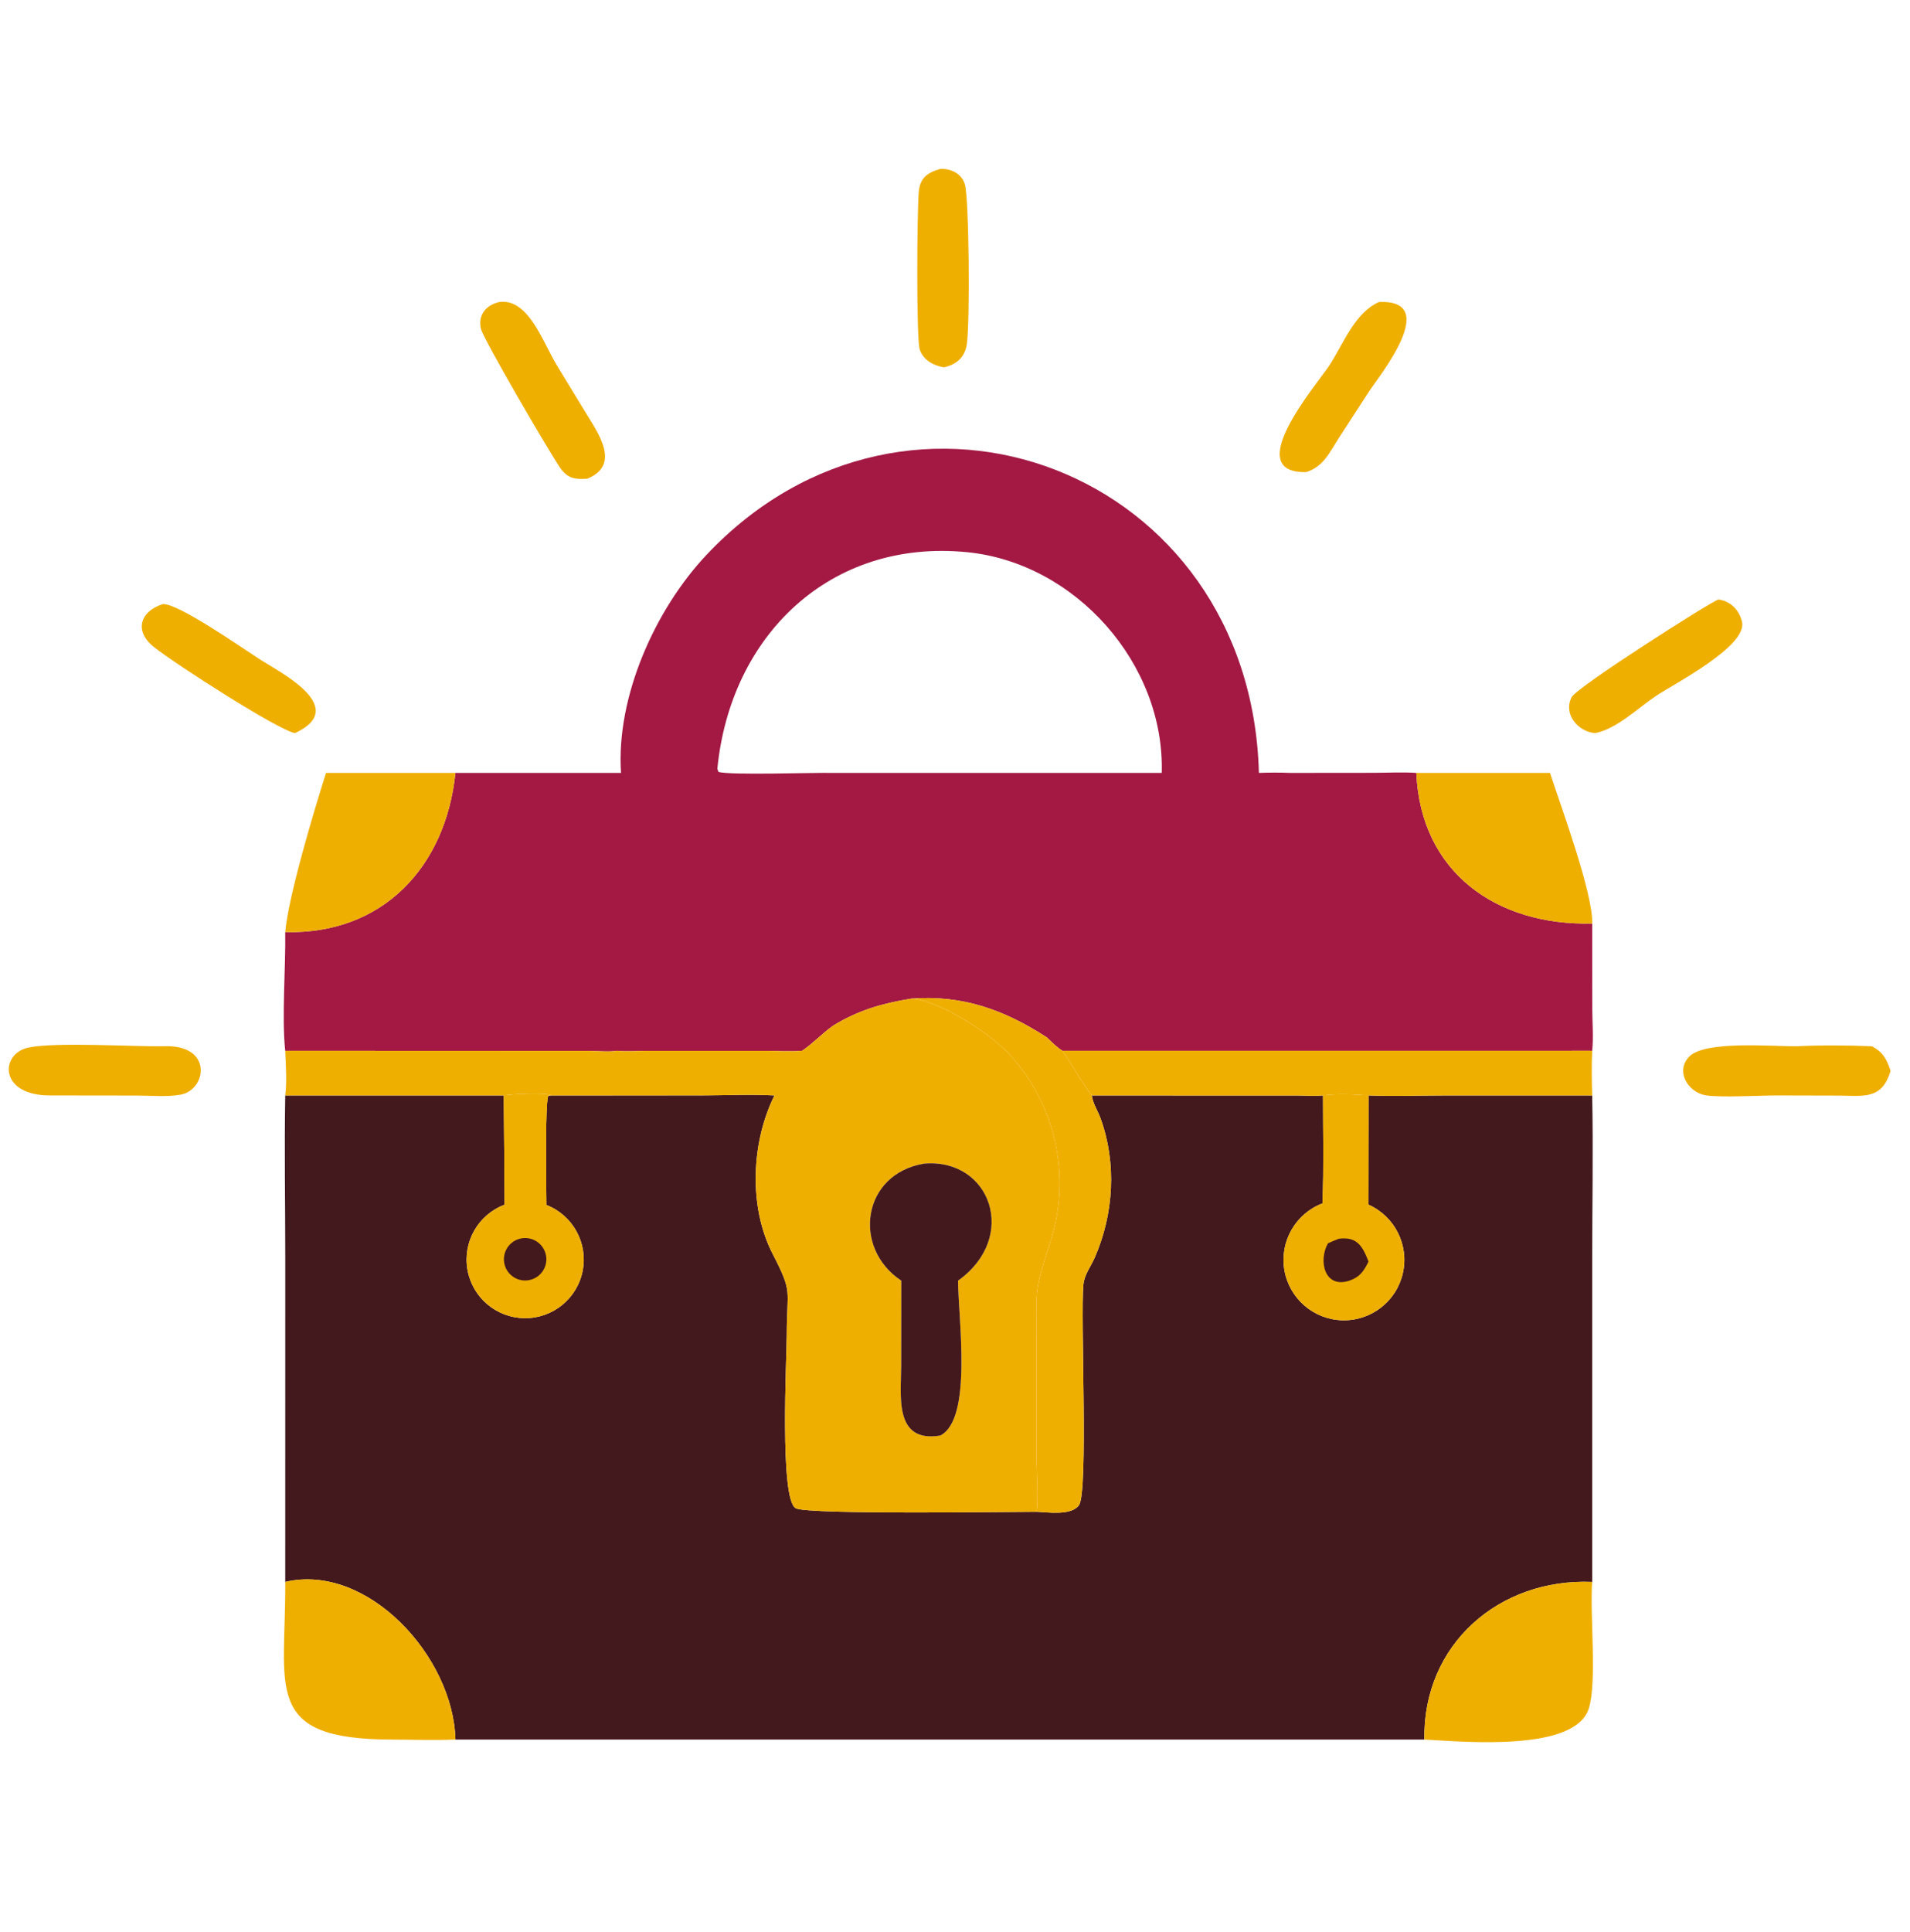 <svg width="90" height="91" viewBox="0 0 90 91" fill="none" xmlns="http://www.w3.org/2000/svg">
<path d="M13.441 74.517L13.442 59.252C13.442 56.704 13.394 54.149 13.441 51.602H23.74L23.78 56.747C22.532 57.213 21.795 58.503 22.027 59.815C22.26 61.127 23.396 62.085 24.728 62.094C26.06 62.103 27.208 61.16 27.458 59.851C27.707 58.543 26.987 57.242 25.746 56.76C25.749 56.109 25.665 51.872 25.842 51.612L26.018 51.602L33.041 51.6C34.184 51.6 35.356 51.539 36.494 51.602C35.401 53.791 35.261 56.838 36.405 59.058C37.375 60.94 37.073 60.689 37.072 62.896C37.071 63.926 36.72 70.696 37.505 71.052C38.173 71.356 47.495 71.214 48.836 71.214C49.357 71.232 50.489 71.413 50.844 70.899C51.288 70.257 50.907 62.045 51.05 60.512C51.094 60.04 51.403 59.659 51.588 59.234C52.484 57.179 52.628 54.782 51.853 52.666C51.721 52.304 51.499 51.991 51.446 51.602L61.191 51.606C61.567 51.607 61.97 51.638 62.343 51.602C62.341 53.292 62.383 54.996 62.318 56.685C61.046 57.166 60.293 58.48 60.519 59.821C60.746 61.162 61.889 62.156 63.248 62.193C64.608 62.23 65.804 61.301 66.103 59.974C66.403 58.648 65.722 57.294 64.479 56.744L64.485 51.602C65.652 51.65 66.836 51.603 68.005 51.603L75.025 51.602C75.076 54.204 75.025 56.817 75.025 59.42V74.517C70.652 74.335 67.04 77.445 67.117 81.942H21.46C21.362 78.018 17.301 73.612 13.441 74.517Z" fill="#43191D"/>
<path d="M23.74 51.602L23.78 56.747C22.532 57.213 21.795 58.503 22.027 59.815C22.26 61.127 23.396 62.085 24.728 62.094C26.06 62.103 27.208 61.16 27.458 59.851C27.707 58.543 26.987 57.242 25.746 56.76C25.749 56.109 25.665 51.872 25.842 51.612L23.74 51.602Z" fill="#EFAF00"/>
<path d="M62.343 51.602C62.341 53.292 62.383 54.996 62.318 56.685C61.046 57.166 60.293 58.48 60.519 59.821C60.746 61.162 61.889 62.156 63.248 62.193C64.608 62.23 65.804 61.301 66.103 59.974C66.403 58.648 65.722 57.294 64.479 56.744L64.485 51.602H62.343Z" fill="#EFAF00"/>
<path d="M44.483 17.303C43.99 17.222 43.511 16.972 43.339 16.468C43.169 15.965 43.213 9.929 43.292 9.04C43.349 8.393 43.687 8.133 44.301 7.958C44.803 7.926 45.327 8.183 45.468 8.697C45.662 9.405 45.71 15.085 45.56 16.191C45.475 16.813 45.091 17.165 44.483 17.303Z" fill="#EFAF00"/>
<path d="M27.675 22.551C27.073 22.596 26.725 22.526 26.381 22.018C25.854 21.242 22.765 15.96 22.658 15.483C22.512 14.828 22.91 14.367 23.526 14.226C24.91 14.044 25.569 16.114 26.251 17.228L27.557 19.372C28.163 20.369 29.293 21.887 27.675 22.551Z" fill="#EFAF00"/>
<path d="M61.547 22.239C58.418 22.308 62.1 18.045 62.648 17.201C63.29 16.215 63.838 14.723 64.981 14.226C67.923 14.104 64.997 17.694 64.519 18.427L63.112 20.594C62.671 21.273 62.371 21.989 61.547 22.239Z" fill="#EFAF00"/>
<path d="M59.32 36.408C59.812 36.39 60.295 36.388 60.787 36.408L64.734 36.404C65.394 36.403 66.081 36.363 66.738 36.408C66.941 41.098 70.519 43.615 75.025 43.502L75.029 47.552C75.031 48.192 75.089 48.862 75.025 49.497C74.663 49.489 74.3 49.497 73.939 49.497H50.064C49.787 49.328 49.559 49.086 49.323 48.864C47.313 47.563 45.363 46.862 42.942 47.04C41.572 47.264 40.441 47.586 39.252 48.317C38.743 48.679 38.307 49.151 37.796 49.497C37.234 49.545 36.659 49.503 36.095 49.5L30.461 49.5C30.011 49.501 29.527 49.542 29.082 49.497C28.677 49.561 28.168 49.504 27.753 49.503L13.44 49.497C13.27 47.927 13.466 45.564 13.44 43.906C18.036 44.028 21.005 40.832 21.459 36.408H29.262C29.024 32.836 30.86 28.722 33.279 26.15C42.8 16.024 58.944 22.138 59.32 36.408ZM54.742 36.408C54.888 31.27 50.674 26.516 45.572 26.011C39.105 25.37 34.413 29.949 33.802 36.213L33.854 36.36C34.386 36.527 38.334 36.386 39.252 36.408H49.323H54.742Z" fill="#A31944"/>
<path d="M75.167 34.534C74.362 34.476 73.64 33.635 74.059 32.836C74.312 32.355 80.615 28.344 80.971 28.241C81.539 28.308 81.961 28.742 82.085 29.296C82.342 30.438 78.887 32.213 78.041 32.775C77.18 33.347 76.2 34.327 75.167 34.534Z" fill="#EFAF00"/>
<path d="M13.899 34.534C13.138 34.41 8.272 31.293 7.246 30.473C6.303 29.719 6.601 28.8 7.671 28.457C8.394 28.408 11.445 30.546 12.271 31.077C13.196 31.672 16.499 33.328 13.899 34.534Z" fill="#EFAF00"/>
<path d="M15.364 36.408H21.46C21.005 40.832 18.036 44.028 13.44 43.906C13.586 42.231 14.793 38.191 15.364 36.408Z" fill="#EFAF00"/>
<path d="M66.739 36.408H73.037C73.535 37.932 75.079 42.118 75.025 43.502C70.519 43.615 66.941 41.098 66.739 36.408Z" fill="#EFAF00"/>
<path d="M42.942 47.04C45.363 46.862 47.313 47.564 49.323 48.864C49.559 49.086 49.787 49.328 50.064 49.497C50.471 50.065 51.087 51.176 51.446 51.602C51.499 51.991 51.72 52.304 51.853 52.666C52.627 54.782 52.484 57.179 51.588 59.234C51.403 59.659 51.094 60.04 51.05 60.513C50.907 62.045 51.287 70.257 50.844 70.899C50.489 71.413 49.356 71.233 48.836 71.214C48.937 70.617 48.837 69.302 48.835 68.627V63.322C48.837 60.819 48.689 60.927 49.469 58.572C50.499 55.464 49.773 52.059 47.542 49.633C46.697 48.713 44.212 47.091 42.942 47.04Z" fill="#EFAF00"/>
<path d="M39.252 48.317C40.441 47.586 41.572 47.264 42.942 47.04C44.212 47.091 46.697 48.713 47.543 49.633C49.773 52.059 50.499 55.464 49.469 58.572C48.689 60.927 48.837 60.819 48.835 63.322V68.627C48.837 69.302 48.937 70.617 48.836 71.214C47.495 71.214 38.173 71.356 37.505 71.052C36.719 70.696 37.071 63.927 37.071 62.896C37.072 60.689 37.375 60.94 36.404 59.058C35.261 56.839 35.401 53.791 36.494 51.602C35.355 51.539 34.184 51.6 33.041 51.601L26.017 51.602C25.707 51.452 24.123 51.534 23.74 51.602H13.44C13.524 50.949 13.464 50.157 13.44 49.497L27.753 49.503C28.168 49.504 28.677 49.561 29.082 49.497C29.527 49.542 30.011 49.501 30.461 49.5L36.096 49.499C36.659 49.503 37.234 49.545 37.796 49.497C38.307 49.151 38.743 48.679 39.252 48.317ZM43.562 54.811C40.618 55.281 40.134 58.781 42.468 60.326L42.463 64.324C42.463 65.744 42.107 67.978 44.301 67.622C45.848 66.855 45.143 62.043 45.144 60.326C48.015 58.275 46.671 54.564 43.562 54.811Z" fill="#EFAF00"/>
<path d="M2.385 51.602C-0.06 51.624 -0.018 49.63 1.344 49.345C2.614 49.079 6.213 49.303 7.671 49.285C10.067 49.163 9.753 51.344 8.507 51.566C7.855 51.683 7.09 51.607 6.425 51.607L2.385 51.602Z" fill="#EFAF00"/>
<path d="M83.786 51.602C82.974 51.598 81.013 51.716 80.344 51.59C79.535 51.437 78.931 50.456 79.599 49.77C80.348 49.004 83.502 49.297 84.677 49.285C85.709 49.226 87.158 49.237 88.202 49.285C88.714 49.545 88.919 49.912 89.084 50.444C88.678 51.833 87.788 51.611 86.607 51.609L83.786 51.602Z" fill="#EFAF00"/>
<path d="M50.064 49.497H73.939C74.3 49.497 74.663 49.489 75.025 49.497C74.992 50.2 75.005 50.899 75.025 51.602L68.004 51.603C66.835 51.604 65.652 51.65 64.485 51.602C63.799 51.551 63.024 51.507 62.343 51.602C61.97 51.638 61.566 51.608 61.191 51.606L51.446 51.602C51.087 51.176 50.471 50.065 50.064 49.497Z" fill="#EFAF00"/>
<path d="M23.74 51.602C24.123 51.534 25.707 51.452 26.018 51.602L25.842 51.612C25.665 51.872 25.749 56.109 25.746 56.76C25.114 56.515 24.415 56.51 23.78 56.747L23.74 51.602Z" fill="#EFAF00"/>
<path d="M62.343 51.602C63.024 51.507 63.799 51.55 64.485 51.602L64.479 56.744C63.795 56.441 63.018 56.42 62.318 56.685C62.383 54.996 62.341 53.292 62.343 51.602Z" fill="#EFAF00"/>
<path d="M42.468 60.326C40.135 58.781 40.619 55.281 43.562 54.811C46.672 54.564 48.015 58.275 45.144 60.326C45.144 62.044 45.848 66.855 44.302 67.623C42.107 67.978 42.463 65.744 42.464 64.324L42.468 60.326Z" fill="#43191D"/>
<path d="M62.574 58.567C62.74 58.487 62.915 58.422 63.086 58.352C63.929 58.243 64.198 58.678 64.485 59.426C64.26 59.881 64.087 60.148 63.585 60.326C62.398 60.721 62.116 59.368 62.574 58.567Z" fill="#43191D"/>
<path d="M24.977 60.291C24.444 60.419 23.906 60.093 23.774 59.56C23.642 59.027 23.964 58.487 24.496 58.35C25.034 58.212 25.581 58.539 25.715 59.078C25.849 59.617 25.517 60.162 24.977 60.291Z" fill="#43191D"/>
<path d="M13.441 74.517C17.301 73.612 21.362 78.018 21.46 81.942C20.469 81.985 19.462 81.946 18.47 81.944C12.33 81.936 13.474 79.533 13.441 74.517Z" fill="#EFAF00"/>
<path d="M67.117 81.942C67.04 77.445 70.652 74.335 75.025 74.517L75.02 74.571C74.916 76.069 75.256 79.246 74.866 80.477C74.222 82.506 69.156 82.058 67.117 81.942Z" fill="#EFAF00"/>
</svg>
